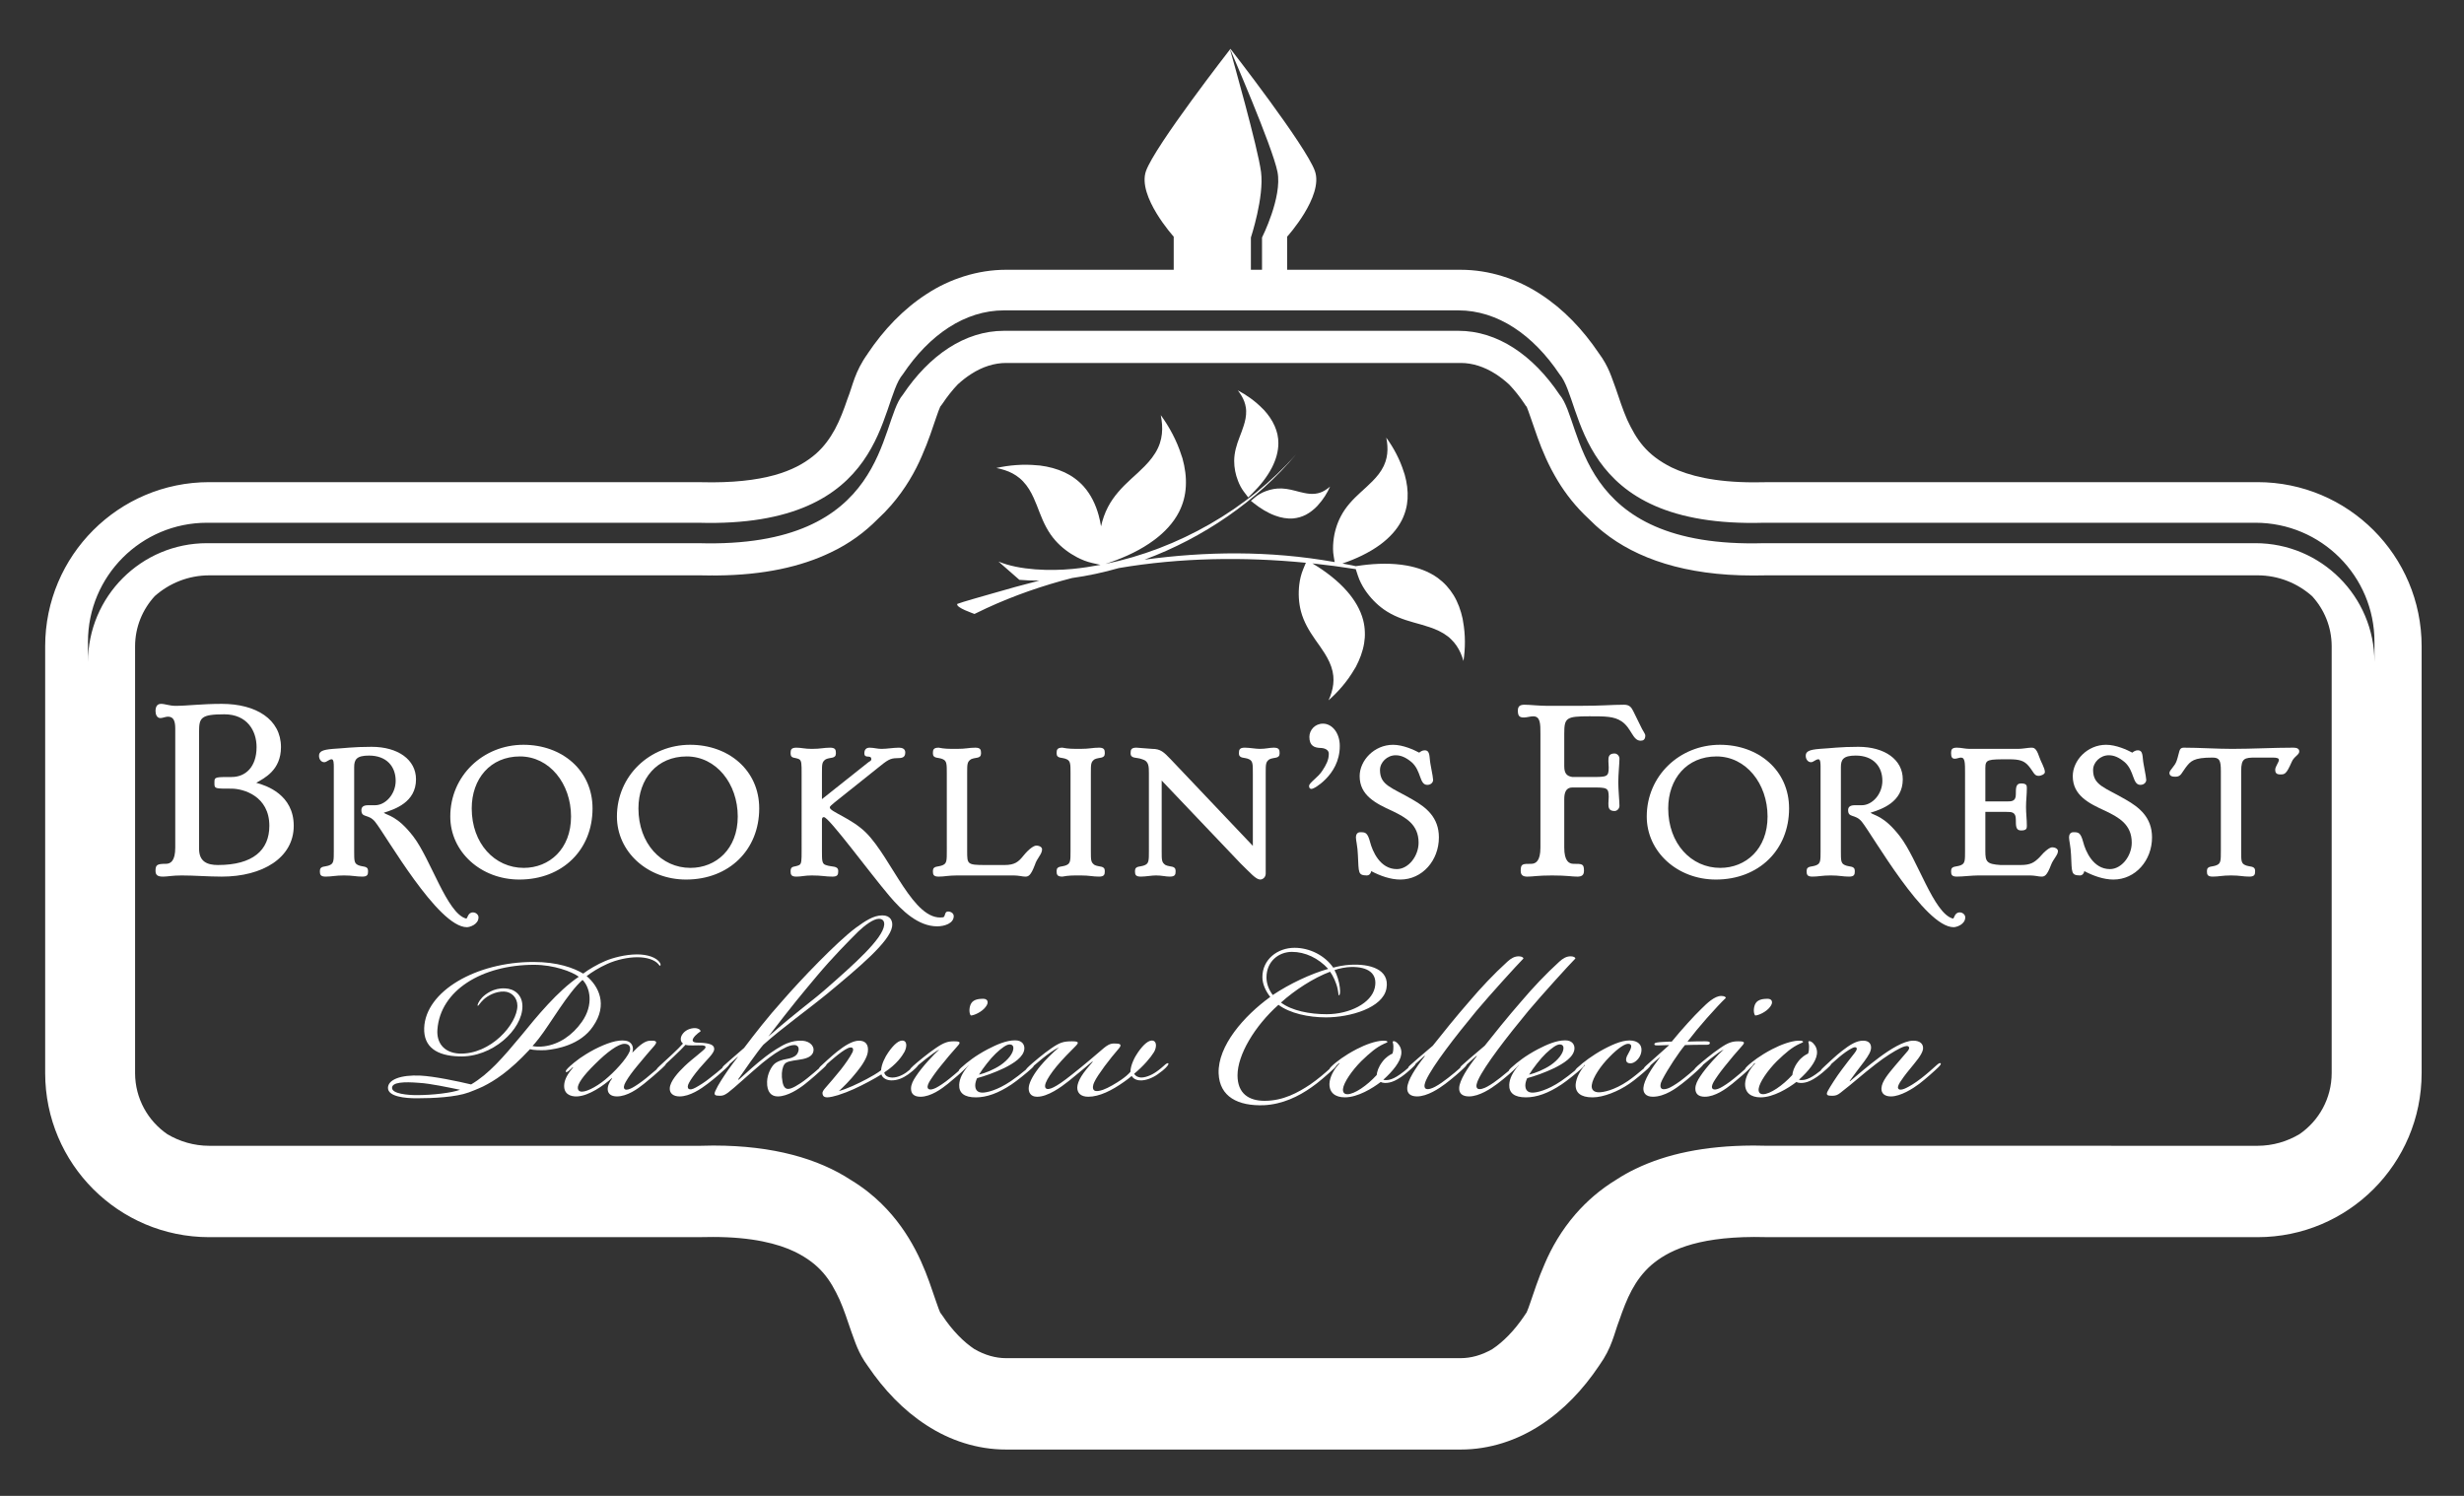 <?xml version="1.0" encoding="utf-8"?>
<!-- Generator: Adobe Illustrator 16.0.0, SVG Export Plug-In . SVG Version: 6.00 Build 0)  -->
<!DOCTYPE svg PUBLIC "-//W3C//DTD SVG 1.1//EN" "http://www.w3.org/Graphics/SVG/1.1/DTD/svg11.dtd">
<svg version="1.1" id="Layer_1" xmlns="http://www.w3.org/2000/svg" xmlns:xlink="http://www.w3.org/1999/xlink" x="0px" y="0px"
	 width="350px" height="212.5px" viewBox="0 0 350 212.5" enable-background="new 0 0 350 212.5" xml:space="preserve">
<rect x="0" y="0" width="350" height="212.5" fill="#333333" stroke="none"/>
<g>
	<path fill="#FFFFFF" d="M320.68,68.493h-69.888l-0.1,0.009c-0.521,0.009-1.042,0.018-1.543,0.018c-2.803,0-5.122-0.237-7.047-0.62
		c-1.918-0.384-3.442-0.913-4.656-1.497c-1.789-0.895-3.04-1.881-4.007-3.003c-0.968-1.123-1.652-2.374-2.311-3.788
		c-0.611-1.397-1.104-2.912-1.643-4.5c-0.282-0.721-0.511-1.47-0.857-2.282c-0.348-0.812-0.804-1.689-1.525-2.657
		c-2.272-3.368-5.021-6.271-8.315-8.397c-3.296-2.146-7.203-3.451-11.319-3.451h-24.638v-4.701c0,0,5.194-5.732,3.952-9.311
		C185.524,20.732,174.78,6.94,174.78,6.94s-10.744,13.792-12.004,17.371c-1.241,3.579,3.944,9.311,3.944,9.311v4.701h-23.798
		c-2.054,0-4.062,0.329-5.96,0.922c-1.908,0.593-3.707,1.451-5.349,2.529c-3.314,2.145-6.089,5.066-8.371,8.471h0.009
		c-0.94,1.306-1.461,2.438-1.854,3.478c-0.383,1.041-0.639,1.999-1.022,2.958c-0.521,1.542-1.068,2.976-1.771,4.29
		c-0.712,1.305-1.57,2.492-2.72,3.505c-1.15,0.995-2.693,1.999-5.002,2.757c-2.319,0.757-5.405,1.269-9.631,1.287
		c-0.493,0-1.013-0.009-1.57-0.018l-0.091-0.009H29.711C16.841,68.501,6.425,78.926,6.416,91.797v60.649
		c0.009,12.871,10.425,23.296,23.295,23.305h69.887l0.109-0.009c0.53-0.01,1.05-0.019,1.543-0.019c2.802,0,5.121,0.237,7.038,0.62
		c1.926,0.385,3.451,0.913,4.655,1.498c1.789,0.885,3.04,1.88,4.007,2.994c0.977,1.131,1.652,2.382,2.31,3.797
		c0.621,1.405,1.104,2.903,1.652,4.501c0.283,0.729,0.511,1.479,0.858,2.291c0.347,0.803,0.794,1.679,1.516,2.656
		c2.282,3.358,5.029,6.262,8.325,8.389c3.286,2.146,7.202,3.459,11.31,3.45h64.583c2.054,0,4.044-0.329,5.942-0.922
		c1.899-0.594,3.698-1.461,5.341-2.528c3.313-2.146,6.08-5.066,8.362-8.471c0.931-1.306,1.46-2.429,1.843-3.47
		c0.393-1.04,0.64-1.998,1.014-2.957c0.529-1.534,1.077-2.985,1.78-4.299c0.712-1.315,1.579-2.493,2.729-3.516
		c1.151-0.994,2.685-1.989,5.003-2.747c2.31-0.758,5.396-1.269,9.631-1.287c0.492,0,1.013,0.009,1.523,0.019l0.11,0.009h69.896
		c12.87-0.009,23.295-10.434,23.304-23.296V91.797C343.975,78.926,333.55,68.501,320.68,68.493z M179.125,24.43
		c-0.447-3.469-4.144-16.486-4.381-17.326c0.019-0.036,0.019-0.046,0.019-0.046s5.997,13.784,6.7,17.372
		c0.694,3.579-2.199,9.311-2.199,9.311v4.582h-1.58v-4.582C177.683,33.741,179.582,28.008,179.125,24.43z M320.68,162.771
		l-69.813-0.007c-0.582-0.019-1.163-0.028-1.719-0.028h-0.14h-0.007h-0.061c-6.814,0.028-12.224,1.203-16.544,3.276
		c-0.988,0.466-1.902,0.986-2.76,1.543c-2.361,1.429-4.283,3.135-5.837,4.919c-2.027,2.337-3.423,4.819-4.354,7.002
		c-0.968,2.182-1.57,4.145-2.045,5.495c-0.219,0.666-0.42,1.177-0.539,1.442c-0.009,0.027-0.018,0.045-0.027,0.063l-0.082,0.101
		l-0.209,0.319c-1.457,2.166-3.05,3.749-4.555,4.75c-1.512,0.874-3.041,1.293-4.516,1.293h-26.276h-12.001H142.91
		c-1.468,0-2.996-0.419-4.51-1.295c-1.504-1.001-3.096-2.583-4.533-4.748l-0.229-0.319l-0.091-0.119
		c-0.109-0.229-0.31-0.784-0.575-1.551c-0.274-0.776-0.603-1.753-0.977-2.821c-0.648-1.799-1.543-3.971-2.903-6.188
		c-1.36-2.219-3.176-4.491-5.677-6.491c-0.792-0.635-1.646-1.227-2.552-1.78c-4.626-3.027-11.019-4.882-19.446-4.891
		c-0.037,0-0.098,0-0.185,0c-0.551,0-1.12,0.014-1.769,0.035h-69.75c-2.173-0.005-4.199-0.612-5.94-1.646
		c-2.76-1.895-4.575-5.068-4.585-8.669V91.797c0.008-2.75,1.073-5.242,2.798-7.117c2.061-1.824,4.762-2.942,7.732-2.947H99.49
		c0.542,0.016,1.093,0.022,1.658,0.022l0.038-0.087v0.087c0,0,0.012,0,0.064,0h0.013h0.588v-0.006
		c6.622-0.06,11.904-1.227,16.14-3.266c2.697-1.27,4.883-2.92,6.655-4.713c0.703-0.648,1.355-1.316,1.945-2
		c2.026-2.337,3.423-4.811,4.354-6.993c0.967-2.19,1.579-4.153,2.044-5.495c0.229-0.675,0.42-1.187,0.539-1.442
		c0.018-0.037,0.027-0.064,0.037-0.083l0.073-0.091l0.229-0.31c0.7-1.055,1.438-1.972,2.184-2.755
		c0.616-0.562,1.239-1.045,1.863-1.447c1.663-1.082,3.366-1.592,4.999-1.592h26.283h12.01h26.283c0,0,0.015,0,0.026,0
		c1.612,0.003,3.306,0.52,4.971,1.592c0.627,0.406,1.256,0.895,1.878,1.464c0.743,0.779,1.479,1.69,2.18,2.737l0.2,0.31l0.109,0.109
		c0.11,0.247,0.311,0.803,0.575,1.57c0.273,0.767,0.603,1.743,0.978,2.812c0.647,1.798,1.542,3.97,2.894,6.188
		c1.101,1.808,2.523,3.649,4.364,5.352c0.629,0.641,1.31,1.267,2.061,1.865c4.716,3.789,11.655,6.192,21.232,6.192
		c0.061,0,0.131,0,0.191,0c0.583,0,1.186-0.006,1.857-0.022h69.679c2.975,0.005,5.68,1.127,7.74,2.959
		c1.718,1.873,2.775,4.36,2.78,7.104v60.658c-0.006,3.591-1.81,6.756-4.558,8.653C324.899,162.152,322.864,162.766,320.68,162.771z
		 M337.283,94.079c0-9.338-7.567-16.915-16.914-16.915h-69.797c-27.102,0.794-25.595-17.088-29.037-21.087
		c-3.77-5.623-8.826-9.083-14.377-9.083h-64.546c-5.55,0-10.598,3.459-14.369,9.083c-3.441,3.999-1.935,21.881-29.037,21.087H29.401
		c-9.338,0-16.906,7.576-16.906,16.915c0-1.844,0-2.902,0-2.902c0-9.348,7.567-16.915,16.906-16.915h69.805
		c27.102,0.794,25.596-17.088,29.037-21.087c3.771-5.632,8.818-9.083,14.369-9.083h64.546c5.551,0,10.607,3.451,14.377,9.083
		c3.442,3.999,1.936,21.881,29.037,21.087h69.797c9.347,0,16.914,7.567,16.914,16.915V94.079z"/>
	<path fill="#FFFFFF" d="M138.419,87.219c0.56-0.279,1.124-0.542,1.692-0.812c3.915-1.808,7.995-3.22,12.175-4.295
		c2.226-0.307,4.445-0.784,6.637-1.413c8.737-1.484,17.764-1.615,26.567-0.753c-0.155,0.354-0.358,0.869-0.383,0.927
		c-0.287,0.698-0.46,1.423-0.551,2.168c-0.151,1.263-0.084,2.579,0.239,3.81c0.394,1.494,1.169,2.792,2.059,4.055
		c0.444,0.629,0.904,1.256,1.308,1.907c0.502,0.805,0.918,1.642,1.123,2.554c0.048,0.214,0.082,0.435,0.106,0.652
		c0.08,0.809-0.024,1.588-0.249,2.337c-0.105,0.382-0.257,0.762-0.43,1.127c1.369-1.194,2.682-2.708,3.658-4.386
		c0.009,0.003,0.015,0.01,0.023,0.013c-0.008-0.003-0.016-0.009-0.023-0.013c0.066-0.113,0.145-0.22,0.207-0.335
		c0.566-1.069,0.996-2.203,1.188-3.362c0.091-0.54,0.13-1.077,0.104-1.626c-0.014-0.573-0.1-1.127-0.235-1.67
		c-0.389-1.499-1.212-2.868-2.268-4.083c-1.332-1.532-3.045-2.83-4.768-3.878c-0.057-0.033-0.125-0.073-0.185-0.107
		c2.071,0.219,4.129,0.493,6.166,0.816c0.114,0.367,0.281,0.859,0.3,0.918c0.233,0.714,0.581,1.388,0.997,2.019
		c0.711,1.063,1.631,2.036,2.688,2.786c1.283,0.906,2.733,1.434,4.248,1.854c0.755,0.211,1.523,0.417,2.254,0.668
		c0.922,0.31,1.794,0.702,2.548,1.279c0.182,0.136,0.352,0.28,0.508,0.44c0.598,0.571,1.027,1.236,1.349,1.952
		c0.165,0.368,0.294,0.744,0.406,1.133c0.273-1.764,0.294-3.745-0.059-5.633c0.009-0.002,0.017-0.003,0.024-0.006
		c-0.008,0.002-0.016,0.002-0.024,0.004c-0.023-0.127-0.033-0.258-0.062-0.384c-0.26-1.192-0.668-2.324-1.283-3.336
		c-0.287-0.46-0.617-0.908-0.986-1.312c-0.39-0.434-0.829-0.812-1.278-1.146c-1.287-0.922-2.818-1.468-4.434-1.753
		c-2.034-0.36-4.217-0.297-6.221-0.042c-0.303,0.038-0.636,0.084-0.969,0.137c-0.185-0.04-0.367-0.081-0.552-0.12
		c-0.453-0.097-0.902-0.168-1.354-0.256c0.009-0.003,0.02-0.006,0.028-0.009c1.848-0.627,3.757-1.509,5.354-2.681
		c1.266-0.94,2.341-2.071,3.034-3.415c0.248-0.482,0.444-0.992,0.59-1.528c0.14-0.515,0.224-1.039,0.254-1.558
		c0.067-1.141-0.088-2.294-0.405-3.428c-0.033-0.123-0.084-0.241-0.122-0.363c0.011-0.002,0.021-0.008,0.033-0.011
		c-0.013,0.002-0.021,0.008-0.033,0.01c-0.552-1.784-1.463-3.481-2.5-4.899c0.084,0.384,0.137,0.774,0.158,1.155
		c0.048,0.76-0.021,1.511-0.272,2.26c-0.069,0.208-0.155,0.405-0.242,0.603c-0.391,0.822-0.965,1.528-1.619,2.184
		c-0.526,0.538-1.088,1.034-1.647,1.544c-1.114,1.015-2.134,2.08-2.828,3.417c-0.581,1.1-0.938,2.331-1.059,3.557
		c-0.073,0.721-0.082,1.448,0.048,2.169c0.011,0.049,0.072,0.44,0.132,0.785c-9.349-1.67-18.417-1.502-27.006-0.341
		c8.319-3.082,15.985-8.339,21.534-14.972C177.25,72.323,167.343,78,157.011,80.113c0.236-0.077,0.466-0.154,0.68-0.229
		c2.165-0.743,4.388-1.778,6.246-3.164c1.483-1.102,2.726-2.414,3.537-3.99c0.285-0.564,0.517-1.162,0.683-1.789
		c0.159-0.605,0.251-1.218,0.284-1.828c0.077-1.333-0.11-2.677-0.476-3.999c-0.041-0.143-0.1-0.281-0.146-0.423
		c0.01-0.002,0.02-0.007,0.03-0.009c-0.011,0.002-0.02,0.005-0.03,0.007c-0.655-2.082-1.732-4.072-2.938-5.716
		c0.085,0.456,0.155,0.904,0.184,1.347c0.059,0.891-0.023,1.773-0.312,2.648c-0.075,0.234-0.174,0.476-0.28,0.695
		c-0.453,0.964-1.127,1.795-1.883,2.567c-0.608,0.626-1.27,1.216-1.92,1.807c-1.298,1.189-2.487,2.441-3.292,3.996
		c-0.449,0.861-0.769,1.791-0.981,2.738c-0.084-0.523-0.191-1.041-0.331-1.547c-0.416-1.53-1.1-2.959-2.145-4.132
		c-0.374-0.414-0.797-0.798-1.266-1.141c-0.449-0.332-0.931-0.61-1.43-0.846c-1.089-0.508-2.282-0.819-3.507-0.975
		c-0.134-0.017-0.269-0.016-0.404-0.03c0.002-0.01,0.001-0.021,0.003-0.031c-0.003,0.01-0.003,0.021-0.005,0.031
		c-1.967-0.193-3.992-0.019-5.78,0.381c0.412,0.077,0.804,0.18,1.193,0.308c0.761,0.244,1.473,0.612,2.107,1.138
		c0.175,0.147,0.338,0.297,0.487,0.457c0.65,0.68,1.123,1.491,1.512,2.353c0.317,0.688,0.585,1.41,0.861,2.123
		c0.549,1.417,1.198,2.78,2.234,3.941c0.855,0.962,1.918,1.766,3.07,2.368c0.679,0.351,1.387,0.638,2.145,0.807
		c0.073,0.017,0.813,0.194,1.18,0.266c-1.313,0.248-2.631,0.448-3.951,0.577c-3.167,0.308-7.556,0.203-10.539-1.046l2.968,2.597
		c0.949,0.084,1.909,0.115,2.836,0.109c-2.285,0.583-4.527,1.2-6.709,1.839c-0.492,0.142-4.482,1.264-4.947,1.471
		C135.711,86.316,138.38,87.183,138.419,87.219z"/>
	<path fill="#FFFFFF" d="M181.428,69.405c-0.719,0.055-1.43,0.257-2.09,0.563c-0.38,0.182-0.736,0.401-1.057,0.675
		c-0.043,0.027-0.46,0.372-0.562,0.47c-0.001,0-0.002-0.001-0.003-0.001c-0.007,0.006-0.013,0.011-0.016,0.019
		c-0.011,0.011-0.011,0.017-0.011,0.022c0.162,0.13,0.322,0.258,0.46,0.37c0.873,0.684,1.883,1.317,2.946,1.712
		c0.846,0.315,1.727,0.482,2.598,0.414c0.321-0.034,0.634-0.09,0.949-0.182c0.301-0.088,0.583-0.208,0.855-0.343
		c0.587-0.313,1.118-0.729,1.587-1.211c0.051-0.053,0.096-0.112,0.146-0.167c0.002,0.003,0.007,0.005,0.01,0.008
		c-0.003-0.003-0.007-0.005-0.01-0.008c0.728-0.794,1.312-1.729,1.703-2.634c-0.164,0.15-0.346,0.293-0.538,0.419
		c-0.355,0.253-0.754,0.437-1.198,0.542c-0.134,0.025-0.255,0.05-0.376,0.064c-0.533,0.062-1.054,0-1.574-0.11
		c-0.427-0.08-0.842-0.201-1.268-0.31C183.142,69.499,182.305,69.334,181.428,69.405z"/>
	<path fill="#FFFFFF" d="M176.072,62.107c-0.421,1.085-0.754,2.184-0.762,3.352c-0.003,0.965,0.184,1.95,0.544,2.853
		c0.207,0.536,0.462,1.039,0.808,1.505c0.04,0.052,0.474,0.641,0.608,0.8v0c0.011,0.011,0.016,0.015,0.022,0.027
		c0.011,0.009,0.017,0.017,0.017,0.017c0.005-0.008,0.014-0.017,0.021-0.017c0.001-0.003,0.003-0.006,0.005-0.01
		c0.2-0.192,0.388-0.376,0.563-0.555c1.075-1.065,2.099-2.325,2.792-3.689c0.548-1.085,0.894-2.238,0.898-3.417
		c0-0.42-0.039-0.847-0.134-1.275c-0.091-0.405-0.227-0.798-0.391-1.176c-0.356-0.821-0.886-1.583-1.506-2.266
		c-0.068-0.074-0.146-0.139-0.217-0.211c0.004-0.004,0.009-0.009,0.014-0.013c-0.006,0.004-0.009,0.009-0.014,0.013
		c-1.036-1.065-2.293-1.95-3.517-2.591c0.188,0.241,0.367,0.492,0.524,0.761c0.305,0.506,0.531,1.07,0.62,1.676
		c0.024,0.169,0.043,0.333,0.043,0.498c0.021,0.71-0.125,1.405-0.347,2.083C176.494,61.024,176.278,61.562,176.072,62.107z"/>
	<path fill="#FFFFFF" d="M185.949,111.661c0,0.23,0.091,0.412,0.324,0.412c0.274,0,1.099-0.46,2.017-1.375
		c1.009-1.011,2.021-2.57,2.021-4.726c0-1.878-1.107-3.171-2.388-3.171c-1.15,0-1.931,0.921-1.931,1.886
		c0,1.285,0.738,1.515,1.471,1.56c0.639,0,1.289,0.229,1.289,0.827c0,0.875-0.371,1.56-0.877,2.345
		C187.236,110.473,185.949,111.158,185.949,111.661z"/>
	<path fill="#FFFFFF" d="M36.4,111.206c1.12-0.656,3.511-1.773,3.511-5.069c0-3.958-3.548-6.148-8.414-6.148
		c-2.929,0-4.869,0.282-6.564,0.282c-0.865,0-1.481-0.282-2.058-0.282c-0.619,0-0.783,0.498-0.783,1.033
		c0,0.407,0.164,0.987,0.699,0.987c0.285,0,0.74-0.2,1.069-0.2c0.788,0,1.034,0.61,1.034,1.681v16.918
		c0,1.901-0.658,2.304-1.321,2.304c-1.237,0-1.482,0.131-1.482,0.994c0,0.625,0.328,0.825,1.066,0.825
		c0.661,0,1.284-0.167,2.646-0.167c1.897,0,3.75,0.167,5.693,0.167c5.814,0,10.229-2.682,10.229-7.218
		C41.726,112.898,37.85,111.582,36.4,111.206z M30.959,122.882c-1.489,0-2.682-0.451-2.682-2.306v-16.63
		c0-1.976,0.248-2.473,3.591-2.473c3.212,0,4.577,2.31,4.577,4.664c0,2.765-1.526,4.244-3.548,4.244c-2.227,0-2.436,0-2.436,0.659
		v0.418c0.042,0.577,0.208,0.577,2.436,0.577c1.647,0,5.364,1.035,5.364,5.279C38.262,120.784,35.907,122.882,30.959,122.882z"/>
	<path fill="#FFFFFF" d="M66.323,131.717c0.373,0,1.647-0.367,1.647-1.408c0-0.363-0.367-0.695-0.785-0.695
		c-0.781,0-0.749,0.934-0.987,0.873c-2.721-0.742-5-8.433-7.512-11.688c-2.273-2.938-3.637-2.926-4.175-3.342
		c1.571-0.494,4.58-1.483,4.58-4.744c0-2.802-2.562-4.62-6.313-4.62c-2.644,0-3.917,0.209-5.484,0.292
		c-1.524,0.123-1.979,0.372-1.979,0.989c0,0.457,0.287,0.904,0.74,0.904c0.369,0,0.658-0.415,1.073-0.415
		c0.287,0,0.287,0.706,0.287,1.078v11.96c0,1.279,0,1.735-0.537,1.981c-0.656,0.33-1.442,0.04-1.442,0.868
		c0,0.494,0.08,0.782,0.825,0.782c0.867,0,1.362-0.167,2.6-0.167c1.273,0,1.692,0.167,2.598,0.167c0.74,0,0.824-0.288,0.824-0.782
		c0-0.828-0.787-0.538-1.444-0.868c-0.531-0.246-0.531-0.658-0.531-1.981v-11.916c0-1.074,0.326-1.649,2.1-1.649
		c2.52,0,3.796,1.567,3.796,3.584c0,1.896-1.446,3.47-2.933,3.47h-0.988c-0.656,0-0.949,0.244-0.949,0.695
		c0,1.158,0.995,0.494,1.937,1.647C54.843,118.677,62.195,131.717,66.323,131.717z"/>
	<path fill="#FFFFFF" d="M278.376,129.613c-0.79,0-0.756,0.934-0.991,0.873c-2.729-0.742-4.996-8.433-7.517-11.688
		c-2.269-2.938-3.64-2.926-4.176-3.342c1.569-0.494,4.589-1.483,4.589-4.744c0-2.802-2.563-4.62-6.316-4.62
		c-2.643,0-3.917,0.209-5.486,0.292c-1.531,0.123-1.982,0.372-1.982,0.989c0,0.457,0.289,0.904,0.745,0.904
		c0.366,0,0.656-0.415,1.071-0.415c0.291,0,0.291,0.706,0.291,1.078v11.96c0,1.279,0,1.735-0.538,1.981
		c-0.66,0.33-1.444,0.04-1.444,0.868c0,0.494,0.082,0.782,0.829,0.782c0.862,0,1.35-0.167,2.598-0.167
		c1.274,0,1.688,0.167,2.598,0.167c0.738,0,0.822-0.288,0.822-0.782c0-0.828-0.787-0.538-1.441-0.868
		c-0.538-0.246-0.538-0.658-0.538-1.981v-11.916c0-1.074,0.324-1.649,2.109-1.649c2.509,0,3.785,1.567,3.785,3.584
		c0,1.896-1.439,3.47-2.923,3.47h-0.992c-0.662,0-0.952,0.244-0.952,0.695c0,1.158,0.998,0.494,1.944,1.647
		c1.564,1.945,8.917,14.985,13.046,14.985c0.374,0,1.649-0.367,1.649-1.408C279.155,129.945,278.786,129.613,278.376,129.613z"/>
	<path fill="#FFFFFF" d="M73.771,124.947c6.11,0,10.396-4.212,10.396-10.106c0-5.408-4.331-9.037-9.814-9.037
		c-5.739,0-10.393,4.412-10.393,10.19C63.96,120.99,68.288,124.947,73.771,124.947z M73.854,107.458c4.209,0,7.26,3.875,7.26,8.536
		c0,4.625-3.088,7.296-6.72,7.296c-4.125,0-7.388-3.462-7.388-8.449C67.006,110.635,69.65,107.458,73.854,107.458z"/>
	<path fill="#FFFFFF" d="M97.45,124.947c6.106,0,10.394-4.212,10.394-10.106c0-5.408-4.331-9.037-9.814-9.037
		c-5.734,0-10.398,4.412-10.398,10.19C87.632,120.99,91.962,124.947,97.45,124.947z M97.536,107.458
		c4.203,0,7.258,3.875,7.258,8.536c0,4.625-3.093,7.296-6.722,7.296c-4.129,0-7.385-3.462-7.385-8.449
		C90.688,110.635,93.326,107.458,97.536,107.458z"/>
	<path fill="#FFFFFF" d="M113.534,122.882c-0.617,0.33-1.235,0.04-1.235,0.868c0,0.494,0.082,0.782,0.827,0.782
		c0.74,0,1.155-0.167,2.184-0.167c1.49,0,1.9,0.167,2.935,0.167c0.738,0,0.822-0.288,0.822-0.782c0-0.828-0.907-0.538-1.774-0.868
		c-0.539-0.169-0.539-0.658-0.539-1.981v-4.328c0-0.248,0-0.491,0.285-0.491c0.708,0,6.476,7.873,9.284,11.179
		c1.813,2.143,4.122,4.333,6.805,4.333c1.029,0,2.346-0.417,2.346-1.449c0-0.409-0.408-0.658-0.818-0.658
		c-0.538,0-0.333,0.775-0.7,0.823c-4.188,0.606-7.239-8.284-10.913-11.993c-2.058-2.061-5.172-3.023-5.172-3.601
		c0-0.208,0.289-0.373,0.699-0.742l6.146-4.907c1.321-1.074,1.734-1.362,2.681-1.362c0.747,0,1.193-0.082,1.193-0.821
		c0-0.543-0.492-0.669-0.9-0.669c-0.785,0-1.694,0.171-2.48,0.171c-0.57,0-1.112-0.171-1.687-0.171c-0.498,0-0.744,0.294-0.744,0.79
		c0,0.859,0.99,0.121,0.99,0.859c0,0.211-0.292,0.332-0.412,0.415l-6.602,5.245v-3.675c0-1.325,0-1.613,0.539-1.985
		c0.656-0.324,1.444-0.032,1.444-0.859c0-0.496-0.082-0.79-0.828-0.79c-0.907,0-1.317,0.171-2.599,0.171
		c-1.029,0-1.444-0.171-2.184-0.171c-0.746,0-0.827,0.294-0.827,0.79c0,0.827,0.619,0.535,1.235,0.859
		c0.332,0.211,0.332,0.706,0.332,1.985V120.9C113.865,122.18,113.865,122.713,113.534,122.882z"/>
	<path fill="#FFFFFF" d="M133.955,122.882c-0.658,0.33-1.441,0.04-1.441,0.868c0,0.494,0.082,0.782,0.822,0.782
		c0.457,0,0.781-0.044,1.154-0.087c0.417-0.036,0.827-0.08,1.446-0.08h8.083c0.33,0,0.619,0.044,0.911,0.08
		c0.246,0.043,0.492,0.087,0.699,0.087c0.449,0,0.781-0.123,1.364-1.65c0.332-1.031,1.03-1.525,1.03-2.229
		c0-0.283-0.333-0.528-0.827-0.528c-0.33,0-1.03,0.451-1.82,1.43c-0.699,0.876-1.23,1.327-2.674,1.327h-2.765
		c-2.555,0-2.555-0.125-2.555-1.981v-11.053c0-1.325,0-1.613,0.535-1.985c0.656-0.324,1.438-0.032,1.438-0.859
		c0-0.496-0.08-0.79-0.827-0.79c-0.898,0-1.31,0.171-2.592,0.171c-1.237,0-1.729,0-2.6-0.171c-0.74,0-0.822,0.294-0.822,0.79
		c0,0.827,0.783,0.535,1.441,0.859c0.535,0.25,0.535,0.706,0.535,1.985V120.9C134.49,122.18,134.49,122.636,133.955,122.882z"/>
	<path fill="#FFFFFF" d="M155.487,107.862c0.658-0.324,1.446-0.032,1.446-0.859c0-0.496-0.085-0.79-0.827-0.79
		c-0.911,0-1.317,0.171-2.6,0.171c-1.235,0-1.729,0-2.599-0.171c-0.738,0-0.822,0.294-0.822,0.79c0,0.827,0.785,0.535,1.441,0.859
		c0.537,0.25,0.537,0.706,0.537,1.985V120.9c0,1.279,0,1.735-0.537,1.981c-0.656,0.33-1.441,0.04-1.441,0.868
		c0,0.494,0.084,0.782,0.822,0.782c0.87-0.167,1.364-0.167,2.599-0.167c1.282,0,1.688,0.167,2.6,0.167
		c0.742,0,0.827-0.288,0.827-0.782c0-0.828-0.788-0.538-1.446-0.868c-0.535-0.372-0.535-0.658-0.535-1.981v-11.053
		C154.952,108.522,154.952,108.234,155.487,107.862z"/>
	<path fill="#FFFFFF" d="M176.197,122.636c1.484,1.439,2.188,2.312,2.847,2.312c0.406-0.043,0.745-0.373,0.745-0.872v-14.228
		c0-1.325,0-1.613,0.531-1.985c0.663-0.324,1.444-0.032,1.444-0.859c0-0.496-0.084-0.79-0.829-0.79
		c-0.615,0-1.112,0.171-1.978,0.171c-0.616,0-1.445-0.171-2.141-0.171c-0.745,0-0.833,0.294-0.833,0.79
		c0,0.827,0.833,0.535,1.45,0.859c0.529,0.25,0.529,0.706,0.529,1.985v10.314l-11.669-12.3c-0.989-1.032-1.446-1.478-2.639-1.478
		l-2.234-0.171c-0.74,0-0.822,0.294-0.822,0.79c0,0.827,0.872,0.535,1.654,0.859c0.945,0.25,0.945,1.04,0.945,1.985V120.9
		c0,1.279,0,1.735-0.535,1.981c-0.661,0.33-1.444,0.04-1.444,0.868c0,0.494,0.08,0.782,0.825,0.782c0.697,0,1.53-0.167,2.148-0.167
		c0.863,0,1.357,0.167,1.974,0.167c0.747,0,0.827-0.288,0.827-0.782c0-0.828-0.783-0.538-1.444-0.868
		c-0.537-0.372-0.537-0.658-0.537-1.981v-10.017L176.197,122.636z"/>
	<path fill="#FFFFFF" d="M198.41,123.464c-2.39,0-3.465-2.563-3.794-3.84c-0.373-1.4-0.699-1.4-1.398-1.4
		c-0.458,0-0.618,0.373-0.618,0.737c0,0.413,0.248,1.327,0.281,2.473c0.13,2.603,0,2.898,1.284,2.932
		c0.285,0,0.538-0.208,0.615-0.615c1.24,0.659,2.724,1.197,4.129,1.197c3.132,0,5.479-2.724,5.479-5.986
		c0-2.88-1.853-4.29-3.708-5.356c-2.967-1.738-4.659-2.022-4.659-4.211c0-1.116,1.032-2.103,2.22-2.103
		c0.79,0,1.492,0.33,2.278,0.986c1.401,1.246,1.072,3.22,2.222,3.22c0.537,0,0.827-0.375,0.827-0.703
		c0-0.203-0.082-0.699-0.372-2.226c-0.198-0.993,0-1.981-0.824-1.981c-0.33,0-0.579,0.169-0.78,0.333
		c-0.703-0.374-2.271-1.116-3.714-1.116c-2.682,0-4.746,2.227-4.746,4.456c0,2.724,2.27,3.874,4.658,4.952
		c1.856,0.903,3.714,1.893,3.714,4.495C201.503,121.608,200.064,123.464,198.41,123.464z"/>
	<path fill="#FFFFFF" d="M216.46,101.927c0.417,0,0.914-0.169,1.328-0.169c1.023,0,1.023,1.079,1.023,2.48v16.171
		c0,1.901-0.654,2.304-1.319,2.304c-1.235,0-1.483,0-1.483,0.994c0,0.625,0.33,0.825,0.95,0.825c0.829,0,1.405-0.167,3.509-0.167
		c2.181,0,2.758,0.167,3.583,0.167c0.615,0,0.945-0.2,0.945-0.825c0-0.994-0.239-0.994-1.483-0.994
		c-0.654,0-1.317-0.402-1.317-2.304v-6.887c0-0.867,0.207-1.656,1.151-1.656h2.688c2.222,0,2.475,0,2.475,1.364
		c0,0.292-0.044,0.577-0.044,0.903c0,0.499,0,1.078,0.868,1.078c0.363,0,0.702-0.332,0.702-0.746c0-0.615-0.166-2.313-0.166-3.344
		c0-1.107,0.166-2.719,0.166-3.339c0-0.41-0.339-0.743-0.702-0.743c-0.868,0-0.868,0.581-0.868,1.072
		c0,0.335,0.044,0.617,0.044,0.914c0,1.354-0.253,1.354-2.475,1.354h-2.688c-0.78-0.121-1.151-0.494-1.151-1.524v-4.619
		c0-2.267,0.25-2.48,3.591-2.48c2.229,0,3.47,0,4.535,0.706c1.441,0.951,1.565,2.763,2.727,2.763c0.372,0,0.659-0.164,0.659-0.743
		c0-0.247-0.452-0.827-0.618-1.239l-1.075-2.184c-0.251-0.496-0.492-0.945-1.317-0.945c-0.863,0-1.684,0.038-2.646,0.08
		c-0.946,0.039-2.062,0.075-3.544,0.075h-4.828c-0.451,0-1.075-0.036-1.649-0.075c-0.579-0.042-1.108-0.08-1.483-0.08
		c-0.62,0-0.942,0.201-0.942,0.819C215.603,101.68,215.8,101.927,216.46,101.927z"/>
	<path fill="#FFFFFF" d="M243.734,124.947c6.098,0,10.397-4.212,10.397-10.106c0-5.408-4.339-9.037-9.82-9.037
		c-5.729,0-10.397,4.412-10.397,10.19C233.914,120.99,238.243,124.947,243.734,124.947z M243.82,107.458
		c4.2,0,7.254,3.875,7.254,8.536c0,4.625-3.09,7.296-6.723,7.296c-4.13,0-7.389-3.462-7.389-8.449
		C236.963,110.635,239.605,107.458,243.82,107.458z"/>
	<path fill="#FFFFFF" d="M291.496,120.37c-0.324,0-0.984,0.457-1.813,1.437c-0.708,0.703-1.24,1.075-2.633,1.075h-2.894
		c-1.974-0.125-2.146-0.493-2.146-1.981v-5.565h3.011c0.702,0,1.319,0,1.319,1.072c0,0.946,0,1.565,0.745,1.565
		c0.781,0,0.82-0.287,0.82-0.658c0-0.947-0.117-1.736-0.117-2.682c0-0.946,0.117-1.734,0.117-2.677c0-0.374-0.039-0.663-0.82-0.663
		c-0.745,0-0.745,0.619-0.745,1.57c0,0.987-0.617,0.987-1.319,0.987h-3.011v-4.746c0-1.242,0.333-1.242,3.378-1.242
		c1.487,0,2.146,0.211,2.772,0.95c0.697,0.826,0.779,1.403,1.396,1.403c0.417,0,0.911-0.25,0.911-0.538
		c0-0.573-0.571-1.443-0.826-2.22c-0.41-1.245-0.784-1.245-1.106-1.245c-0.211,0-0.548,0.046-0.878,0.088
		c-0.326,0.038-0.656,0.083-0.946,0.083h-6.973c-0.289,0-0.572-0.045-0.861-0.083c-0.285-0.042-0.581-0.088-0.911-0.088
		c-0.742,0-0.824,0.294-0.824,0.79c0,0.572,0.166,0.78,0.539,0.78c0.285,0,0.615-0.162,0.864-0.162c0.581,0,0.581,0.744,0.581,2.227
		V120.9c0,1.279,0,1.735-0.534,1.981c-0.669,0.33-1.45,0.04-1.45,0.868c0,0.494,0.082,0.782,0.824,0.782
		c0.453,0,0.995-0.044,1.528-0.087c0.536-0.036,1.071-0.08,1.529-0.08h7.337c0.333,0,0.614,0.044,0.911,0.08
		c0.24,0.043,0.493,0.087,0.702,0.087c0.451,0,0.78-0.123,1.362-1.65c0.324-0.867,0.987-1.4,0.987-1.981
		C292.323,120.619,291.984,120.37,291.496,120.37z"/>
	<path fill="#FFFFFF" d="M301.976,113.604c-2.972-1.738-4.662-2.022-4.662-4.211c0-1.116,1.032-2.103,2.226-2.103
		c0.784,0,1.486,0.33,2.271,0.986c1.4,1.246,1.071,3.22,2.225,3.22c0.538,0,0.829-0.375,0.829-0.703
		c0-0.203-0.088-0.699-0.373-2.226c-0.208-0.993,0-1.981-0.829-1.981c-0.326,0-0.575,0.169-0.78,0.333
		c-0.699-0.374-2.273-1.116-3.718-1.116c-2.676,0-4.738,2.227-4.738,4.456c0,2.724,2.268,3.874,4.665,4.952
		c1.854,0.903,3.712,1.893,3.712,4.495c0,1.901-1.447,3.757-3.1,3.757c-2.39,0-3.467-2.563-3.796-3.84
		c-0.373-1.4-0.703-1.4-1.396-1.4c-0.456,0-0.616,0.373-0.616,0.737c0,0.413,0.242,1.327,0.286,2.473
		c0.123,2.603,0,2.898,1.278,2.932c0.284,0,0.533-0.208,0.612-0.615c1.242,0.659,2.728,1.197,4.131,1.197
		c3.134,0,5.482-2.724,5.482-5.986C305.685,116.081,303.828,114.671,301.976,113.604z"/>
	<path fill="#FFFFFF" d="M325.775,106.213c-2.888,0-5.822,0.171-8.7,0.171c-2.273,0-4.625-0.171-6.896-0.171
		c-0.702,0-0.568,0.617-0.991,1.86c-0.283,0.829-1.03,1.32-1.03,1.73c0,0.499,0.503,0.538,0.866,0.538
		c0.79,0,0.872-0.576,1.449-1.315c0.703-0.914,1.111-1.405,3.791-1.405c0.989,0,1.198,0.37,1.198,1.902V120.9
		c0,1.279,0,1.735-0.539,1.981c-0.659,0.33-1.44,0.04-1.44,0.868c0,0.494,0.079,0.782,0.826,0.782c0.866,0,1.359-0.167,2.601-0.167
		c1.276,0,1.684,0.167,2.595,0.167c0.741,0,0.825-0.288,0.825-0.782c0-0.828-0.79-0.538-1.444-0.868
		c-0.538-0.246-0.538-0.658-0.538-1.981v-11.377c0-1.82,0.499-1.902,2.064-1.902h2.432c0.538,0,0.868,0.082,0.868,0.328
		c0,0.328-0.529,0.953-0.529,1.4c0,0.372,0.121,0.665,0.699,0.665c0.654,0,0.864,0,1.648-1.78c0.323-0.776,1.07-0.992,1.07-1.479
		C326.6,106.339,326.229,106.213,325.775,106.213z"/>
	<path fill="#FFFFFF" d="M84.224,145.822c2.192-3.131,0.761-5.77-0.895-7.156c0.626-0.492,1.744-1.208,2.952-1.744
		c1.297-0.582,2.907-0.939,4.249-0.939c1.342,0,2.416,0.357,2.952,0.939c0.179,0.179,0.179,0.268,0.269,0.268
		c0.134-0.044,0.089-0.223,0-0.402c-0.492-0.805-1.834-1.207-3.265-1.207c-1.655,0-3.489,0.492-4.518,0.939
		c-1.073,0.447-2.37,1.207-3.13,1.788c-1.342-0.804-3.623-1.654-7.066-1.654c-8.141,0-15.341,4.159-15.52,9.393
		c-0.089,2.728,1.834,3.937,4.965,4.025c4.696,0.179,8.99-3.802,8.99-7.112c0-1.654-1.163-2.505-2.46-2.549
		c-1.655-0.09-2.773,0.806-3.265,1.298c-0.537,0.581-0.716,1.117-0.626,1.162c0.134,0.045,0.268-0.358,0.85-0.895
		c0.537-0.492,1.655-1.163,2.907-1.118c1.073,0.044,1.878,0.895,1.878,2.013c0,2.594-3.802,6.978-8.274,6.798
		c-2.236-0.134-3.221-1.609-3.086-3.398c0.402-5.591,6.351-9.213,13.731-9.213c2.817,0,5.412,0.983,6.351,1.698
		c-2.997,2.014-5.993,5.681-8.14,8.319c-2.639,3.176-4.651,5.502-7.156,6.978c-1.878-0.447-5.278-1.163-7.201-1.253
		c-2.818-0.134-4.607,0.581-4.607,1.745c0,1.252,2.46,1.475,4.07,1.475c2.326,0,5.56-0.153,7.392-0.829
		c1.204-0.443,2.06-0.857,2.06-0.857c1.601-0.808,3.653-2.069,6.65-5.289c0.402,0.133,1.476,0.178,2.236,0.133
		C79.036,149.043,82.435,148.461,84.224,145.822z M59.177,155.572c-1.207,0-3.488-0.179-3.488-1.028
		c0-0.806,1.654-0.895,3.846-0.716c1.61,0.089,4.249,0.67,5.814,0.983C64.143,155.26,61.458,155.572,59.177,155.572z M77.292,148.64
		c-0.671,0.089-1.297,0.045-1.655-0.045c0.179-0.178,0.492-0.536,0.939-1.117c1.521-1.924,4.115-6.485,6.172-8.274
		c1.073,1.073,1.61,3.533-0.089,5.948C81.317,147.074,79.394,148.371,77.292,148.64z"/>
	<path fill="#FFFFFF" d="M139.643,141.886c-0.85,0-1.521,0.18-1.789,0.851c-0.224,0.581-0.179,1.252,0.044,1.521
		c0.448,0,1.565-0.491,2.102-1.208c0.537-0.671,0.269-1.163-0.312-1.163H139.643z"/>
	<path fill="#FFFFFF" d="M165.36,151.367c-0.089,0.09-0.715,0.627-1.118,0.896c-0.761,0.536-1.655,0.851-2.236,0.805
		c-0.402-0.045-0.76-0.224-0.895-0.537c1.342-1.117,2.326-2.28,2.817-3.085c0.403-0.717,0.358-1.477-0.134-1.61
		c-0.581-0.135-1.341,0.491-2.146,1.655c-0.448,0.626-1.073,1.833-1.073,2.772c-0.313,0.358-0.716,0.716-1.297,1.117
		c-0.716,0.492-1.834,1.164-2.594,1.432c-0.537,0.179-0.984,0.269-1.252,0.09c-0.313-0.224-0.179-0.806,0-1.163
		c0.268-0.581,0.76-1.297,1.476-2.281c0.85-1.118,1.208-1.565,2.013-2.504c0.537-0.627,0.134-0.717-0.67-0.717
		c-0.626,0-1.029,0.314-1.431,0.627c-1.521,1.297-2.594,2.236-4.518,3.758c-1.342,1.073-2.102,1.565-2.639,1.832
		c-0.448,0.225-0.895,0.358-1.118,0.135c-0.134-0.135-0.134-0.401,0-0.76c0.224-0.582,0.76-1.387,1.521-2.326
		c0.895-1.073,1.878-2.057,2.684-2.862c0.582-0.581,0.447-0.715-0.492-0.715c-1.208,0-1.745,0.178-2.908,0.983
		c-1.073,0.716-2.639,2.057-3.131,2.505c-0.27,0.245-0.437,0.432-0.526,0.569c-0.689,0.576-1.429,1.141-2.068,1.577
		c-1.968,1.342-3.489,1.655-4.07,1.655c-0.671,0-1.029-0.358-1.029-1.028c0-0.27,0.089-0.672,0.268-1.029
		c1.029-0.269,2.55-0.806,3.847-1.432c1.342-0.67,2.773-1.565,2.863-2.728c0.044-0.581-0.313-1.208-1.297-1.208h-0.044
		c-1.208,0-2.55,0.581-3.847,1.253c-0.85,0.447-1.7,0.983-2.191,1.341c-0.671,0.492-1.073,0.806-1.655,1.342
		c-0.141,0.14-0.276,0.28-0.287,0.399c-0.356,0.316-0.723,0.627-1.279,1.077c-0.76,0.626-1.521,1.118-1.968,1.342
		c-0.447,0.224-0.85,0.312-1.073,0.134c-0.179-0.18-0.134-0.491,0.134-0.983c0.268-0.448,0.805-1.253,1.565-2.192
		c0.895-1.118,1.61-1.968,2.415-2.862c0.537-0.581,0.448-0.715-0.491-0.715c-0.85,0-1.432,0.178-2.594,0.983
		c-1.074,0.716-2.684,2.057-3.176,2.505c-0.295,0.269-0.434,0.434-0.487,0.547c-0.15,0.123-0.312,0.253-0.498,0.392
		c-0.76,0.537-1.52,0.762-2.146,0.716c-0.492-0.045-0.895-0.269-0.984-0.716c1.834-1.207,2.549-2.369,2.862-2.906
		c0.358-0.672,0.402-1.477-0.134-1.61c-0.581-0.135-1.341,0.491-2.146,1.655c-0.448,0.626-0.984,1.699-1.029,2.549
		c-0.447,0.357-1.521,0.983-1.968,1.207c-1.342,0.716-2.862,1.432-4.025,1.744c0.492-0.446,1.61-1.52,2.55-2.728
		c0.805-0.984,1.476-2.058,1.565-2.862c0.134-1.074-0.403-1.565-1.252-1.565c-0.939,0-2.057,0.716-3.13,1.565
		c-0.626,0.491-2.102,1.833-2.371,2.102c-0.097,0.098-0.164,0.191-0.194,0.274c-0.445,0.393-0.973,0.84-1.641,1.381
		c-0.716,0.581-1.297,0.938-1.7,1.163c-0.492,0.268-0.85,0.402-1.163,0.357c-0.448-0.09-0.671-0.582-0.761-1.655
		c-0.044-0.805,0.09-1.431,0.358-1.833c0.269-0.403,1.029-0.492,1.923-0.626c1.029-0.135,1.789-0.358,2.103-0.939
		c0.402-0.851-0.268-1.699-1.476-1.789c-0.715-0.045-1.476,0.09-2.236,0.401c-0.85,0.358-2.146,1.209-2.952,1.835
		c-1.52,1.162-2.594,2.191-3.846,3.309l-0.09-0.044c0.582-0.85,2.818-4.07,3.578-4.919c2.639-2.371,6.396-5.055,9.124-7.29
		c4.517-3.758,8.811-7.336,9.168-9.482c0.134-0.806-0.224-1.611-1.386-1.611c-1.297,0-2.505,0.851-3.802,1.79
		c-2.684,2.013-7.782,7.335-10.376,10.332c-2.058,2.28-3.936,4.696-5.457,6.708c-0.984,0.85-2.684,2.326-2.862,2.504
		c-0.109,0.109-0.213,0.22-0.226,0.329c-0.476,0.424-0.981,0.837-1.788,1.461c-0.716,0.581-1.521,1.073-2.013,1.341
		c-0.492,0.27-0.805,0.313-0.984,0.18s-0.179-0.447,0.045-0.85c0.224-0.448,0.76-1.207,1.521-2.103
		c0.984-1.162,2.058-2.102,2.058-2.683v-0.045c0-0.806-1.297-0.851-2.55-0.896c-0.581-0.044-0.715-0.357-0.134-0.983
		c0.268-0.268,0.447-0.402,0.76-0.626c-0.044-0.269-0.447-0.447-0.805-0.447c-0.716,0-1.341,0.313-1.699,0.76
		c-0.448,0.537-0.403,1.163,0,1.431c-0.358,0.403-0.939,0.984-1.565,1.565c-0.805,0.762-1.208,1.119-1.745,1.611
		c-0.26,0.234-0.404,0.401-0.47,0.524c-0.406,0.353-0.883,0.757-1.454,1.22c-0.715,0.581-1.565,1.163-2.012,1.387
		c-0.358,0.179-0.805,0.357-1.029,0.179c-0.179-0.135-0.179-0.492,0.134-1.028c0.402-0.716,0.983-1.477,1.565-2.192
		c0.939-1.163,1.923-2.281,2.504-2.951c0.447-0.537,0.358-0.761-0.582-0.716c-0.716,0-1.476,0.582-2.549,1.699
		c0.268-0.761-0.044-1.565-0.939-1.699c-1.163-0.18-2.729,0.357-4.473,1.252c-0.85,0.447-1.61,0.939-2.057,1.252
		c-0.448,0.313-1.208,0.939-1.342,1.074c-0.492,0.446-0.715,0.716-0.626,0.85c0.089,0.089,0.224,0,0.403-0.134
		c0.268-0.225,0.447-0.403,0.581-0.537l0.044,0.045c-0.805,0.939-1.163,1.654-1.252,2.325c-0.179,1.432,0.85,1.834,1.834,1.79
		c1.699-0.091,3.757-1.565,4.919-2.595l0.045,0.045c-0.403,0.492-0.671,1.118-0.626,1.609c0.045,0.537,0.448,0.94,1.297,0.94
		c1.476,0,2.952-1.074,3.846-1.79c0.85-0.671,1.923-1.61,2.505-2.147c0.373-0.339,0.59-0.549,0.615-0.688
		c0.315-0.29,0.664-0.613,1.085-1.01c0.716-0.671,1.342-1.298,1.7-1.699c0.223,0.089,0.581,0.089,1.028,0.089
		c1.118,0,1.968-0.135,1.789,0.357c-0.134,0.312-1.834,1.521-2.907,2.55c-0.984,0.938-2.102,2.191-2.147,3.175
		c-0.044,0.672,0.448,1.164,1.387,1.164c1.476,0,3.041-1.074,3.98-1.79c1.118-0.849,2.013-1.655,2.549-2.147
		c0.275-0.274,0.519-0.494,0.558-0.644c0.357-0.323,0.736-0.665,1.187-1.055v0.044c-0.448,0.581-0.805,1.029-1.342,1.789
		c-0.76,1.118-1.431,2.103-1.833,2.996c-0.269,0.582-0.089,0.716,0.626,0.716c0.492,0,0.716-0.134,1.163-0.446
		c0.85-0.627,2.997-2.639,4.92-4.25c1.341-1.073,2.236-1.699,3.399-2.236c0.492-0.223,1.073-0.357,1.387-0.223
		c0.537,0.223,0.313,0.984,0.044,1.296c-0.358,0.403-0.895,0.537-1.387,0.627c-0.625,0.09-1.431,0.357-1.833,0.761
		c-0.357,0.358-0.939,1.297-0.984,2.46c-0.045,1.521,0.626,2.103,1.521,2.103c1.387,0,2.997-1.074,3.847-1.745
		c1.073-0.85,2.058-1.744,2.639-2.281c0.107-0.106,0.411-0.357,0.461-0.545c0.375-0.336,0.84-0.74,1.239-1.064
		c0.537-0.448,1.252-0.984,1.745-1.208c0.179-0.09,0.492-0.18,0.671-0.045c0.134,0.09,0.134,0.357,0,0.627
		c-0.358,0.715-1.029,1.654-1.655,2.459c-0.716,0.895-1.565,1.879-2.192,2.595c-0.224,0.268-0.447,0.536-0.402,0.805
		c0.044,0.447,0.358,0.536,0.671,0.536c0.358,0,1.118-0.178,1.521-0.312c1.565-0.492,2.952-1.163,4.294-1.878
		c0.76-0.403,1.387-0.762,1.878-1.073c0.134,0.492,0.716,0.85,1.432,0.85c0.85,0,1.61-0.313,2.371-0.85
		c0.537-0.403,0.805-0.627,1.073-0.896c0.148-0.147,0.29-0.307,0.378-0.437c0.306-0.259,0.645-0.533,1.054-0.86
		c0.671-0.537,1.61-1.208,1.923-1.342c-0.716,0.626-2.46,2.461-3.354,3.846c-0.358,0.538-0.671,1.119-0.671,1.7
		c0,0.716,0.402,1.163,1.342,1.163c1.476,0,2.997-1.118,3.891-1.834s2.013-1.699,2.549-2.236c0.076-0.075,0.265-0.251,0.391-0.414
		l0.012,0.012c-0.895,1.073-1.297,1.879-1.342,2.772c-0.045,1.164,0.715,1.789,2.37,1.789c1.521,0,3.175-0.581,5.054-1.833
		c0.805-0.537,2.236-1.7,2.818-2.237c0.185-0.153,0.32-0.306,0.361-0.43c0.388-0.338,0.793-0.681,1.25-1.046
		c0.671-0.537,1.7-1.296,2.326-1.565c-0.939,0.806-1.968,1.834-2.639,2.64c-0.895,1.073-1.565,2.236-1.654,2.996
		c-0.09,0.761,0.268,1.387,1.163,1.387h0.045c1.476,0,3.354-1.343,4.472-2.236c0.984-0.805,2.416-1.968,3.354-2.773l0.044,0.045
		c-0.625,0.717-1.252,1.476-1.61,2.058s-0.581,1.163-0.581,1.609c0,0.717,0.447,1.298,1.565,1.298c1.565,0,3.354-0.895,5.054-2.102
		c0.313-0.224,0.76-0.537,1.118-0.851c0.179,0.358,0.671,0.627,1.208,0.627c0.716,0.044,1.699-0.313,2.46-0.85
		c0.626-0.448,0.895-0.672,1.118-0.896c0.358-0.358,0.492-0.581,0.402-0.67C165.853,150.965,165.584,151.145,165.36,151.367z
		 M141.432,149.668c0.895-0.85,1.565-1.297,1.968-1.297c0.402,0,0.581,0.224,0.537,0.627c-0.045,0.626-0.716,1.565-1.834,2.325
		c-0.939,0.626-2.147,1.118-3.042,1.342C139.598,151.771,140.716,150.339,141.432,149.668z M115.981,138.711
		c2.326-2.772,4.473-4.92,5.948-6.396c0.939-0.895,2.147-1.79,2.907-1.79c0.492,0,0.805,0.27,0.761,0.851
		c-0.179,1.968-4.205,5.546-8.453,9.259c-2.058,1.788-3.757,2.905-8.006,6.618C112.671,142.646,113.924,141.171,115.981,138.711z
		 M86.417,152.979c-1.208,1.117-2.907,2.102-3.757,2.102c-0.312,0-0.537-0.135-0.581-0.447c-0.089-0.581,0.671-1.744,2.504-3.533
		c1.61-1.609,3.221-2.817,4.115-2.817c0.492,0,0.85,0.224,0.805,0.805C89.458,149.802,87.848,151.726,86.417,152.979z"/>
	<path fill="#FFFFFF" d="M251.061,141.886c-0.85,0-1.521,0.18-1.789,0.851c-0.225,0.581-0.18,1.252,0.044,1.521
		c0.447,0,1.565-0.491,2.103-1.208c0.536-0.671,0.268-1.163-0.313-1.163H251.061z"/>
	<path fill="#FFFFFF" d="M275.078,151.323c-0.492,0.447-1.387,1.253-2.146,1.834c-0.984,0.76-1.609,1.118-2.146,1.387
		c-0.358,0.179-0.851,0.357-1.073,0.179c-0.18-0.135-0.18-0.402,0.179-0.984c0.224-0.358,0.76-1.117,1.476-1.968
		c0.715-0.895,1.654-1.923,1.788-2.728c0.091-0.761-0.446-1.208-1.385-1.208c-1.343,0-3.311,1.252-4.876,2.415
		s-3.041,2.46-4.115,3.354l-0.045-0.045c0.492-0.716,1.432-1.923,2.103-2.818c0.582-0.805,0.939-1.386,0.939-1.923
		c0-0.492-0.269-0.983-1.118-0.983c-0.939,0-1.834,0.536-3.041,1.476c-0.806,0.626-1.789,1.565-2.325,2.057
		c-0.388,0.355-0.607,0.569-0.668,0.712c-0.215,0.176-0.441,0.349-0.719,0.542c-0.627,0.446-1.119,0.67-1.521,0.759
		c-0.179,0.045-0.671,0.091-0.851,0c1.388-1.251,2.416-2.549,2.55-3.622c0.089-0.671-0.178-1.207-0.536-1.565
		c-0.18-0.179-0.448-0.357-0.626-0.268c-0.135,0.089,0.044,0.223,0.044,0.715c0,0.224,0,0.716-0.134,1.028
		c-0.313,0.134-0.939,0.492-1.432,1.163c-0.581,0.761-0.761,1.432-0.806,1.879c-1.386,1.521-3.175,2.728-4.159,2.728
		c-0.492,0-0.671-0.312-0.626-0.76c0.089-0.895,1.297-2.639,2.594-3.937c1.253-1.207,2.147-1.968,3.221-2.459
		c0.358-0.18,0.492-0.18,0.492-0.269c0-0.179-0.358-0.179-0.671-0.179c-1.028,0.045-2.416,0.536-3.712,1.208
		c-0.939,0.491-1.565,0.894-2.146,1.296c-0.447,0.313-1.074,0.806-1.387,1.118c-0.135,0.136-0.296,0.296-0.327,0.424
		c-0.453,0.414-0.855,0.757-1.553,1.321c-0.759,0.626-1.52,1.118-1.967,1.342s-0.85,0.312-1.073,0.134
		c-0.18-0.18-0.135-0.491,0.134-0.983c0.268-0.448,0.805-1.253,1.565-2.192c0.895-1.118,1.61-1.968,2.414-2.862
		c0.538-0.581,0.448-0.715-0.491-0.715c-0.85,0-1.431,0.178-2.594,0.983c-1.074,0.716-2.685,2.057-3.176,2.505
		c-0.274,0.248-0.414,0.41-0.478,0.523c-0.434,0.382-0.927,0.817-1.445,1.221c-0.716,0.581-1.476,1.073-2.014,1.341
		c-0.357,0.18-0.85,0.313-1.117,0.18c-0.357-0.18-0.224-0.806,0.044-1.298c0.806-1.565,2.326-3.846,3.221-4.919
		c1.029-0.044,1.744-0.044,2.729-0.044c0.358,0,0.76,0.044,0.805-0.225c0.045-0.224-0.269-0.268-0.627-0.268
		c-0.715,0-1.52,0-2.549,0.044c0.895-1.163,1.7-2.146,2.729-3.31c1.028-1.163,2.19-2.415,2.728-2.907
		c-0.045-0.135-0.224-0.269-0.671-0.269c-0.939,0-2.013,1.028-2.818,1.834c-1.028,0.984-2.817,2.952-4.204,4.651
		c-0.178,0-0.67,0-1.252,0.045c-0.716,0.045-1.163,0.089-1.207,0.269c-0.046,0.224,0.179,0.224,0.491,0.224
		c0.537,0,1.028-0.045,1.61-0.045c-0.85,0.76-2.058,1.833-3.266,2.906c-0.204,0.176-0.304,0.309-0.33,0.407
		c-0.689,0.591-1.562,1.306-2.264,1.785c-1.969,1.342-3.533,1.61-4.115,1.61c-0.715,0-1.117-0.358-1.028-1.028
		c0.135-1.074,1.298-2.774,2.505-3.981c1.253-1.297,2.281-1.968,2.772-1.878c0.536,0.089,0.358,0.626-0.134,1.476
		c-0.403,0.671-0.403,1.298,0.358,1.298c0.581,0,1.341-0.672,1.521-1.521c0.179-0.85-0.18-1.521-1.209-1.699
		c-1.162-0.18-2.594,0.401-4.113,1.208c-0.761,0.402-1.655,0.983-2.147,1.341c-0.671,0.492-1.073,0.806-1.655,1.342
		c-0.116,0.117-0.227,0.233-0.268,0.339c-0.661,0.547-1.36,1.079-1.969,1.495c-1.968,1.342-3.488,1.655-4.07,1.655
		c-0.671,0-1.028-0.358-1.028-1.028c0-0.27,0.09-0.672,0.268-1.029c1.029-0.269,2.55-0.806,3.847-1.432
		c1.342-0.67,2.773-1.565,2.862-2.728c0.045-0.581-0.312-1.208-1.297-1.208h-0.044c-1.208,0-2.55,0.581-3.847,1.253
		c-0.85,0.447-1.699,0.983-2.191,1.341c-0.671,0.492-1.073,0.806-1.654,1.342c-0.136,0.134-0.27,0.269-0.29,0.385
		c-0.364,0.312-0.758,0.634-1.231,1.003c-0.627,0.491-1.253,0.938-1.834,1.251c-0.403,0.224-1.073,0.492-1.388,0.269
		c-0.312-0.269-0.044-0.895,0.091-1.208c0.938-2.058,4.159-6.217,7.155-9.839c1.879-2.236,5.814-6.574,6.664-7.425
		c0-0.134-0.224-0.312-0.67-0.312c-0.582,0-1.074,0.268-1.611,0.76c-1.967,1.789-3.802,3.757-5.322,5.547
		c-1.922,2.191-4.114,4.919-5.277,6.396c-1.387,1.162-3.086,2.639-3.265,2.816c-0.11,0.111-0.216,0.223-0.226,0.334
		c-0.496,0.446-1.017,0.881-1.698,1.412c-0.626,0.491-1.252,0.938-1.834,1.251c-0.402,0.224-1.073,0.492-1.386,0.269
		c-0.313-0.269-0.046-0.895,0.089-1.208c0.939-2.058,4.16-6.217,7.157-9.839c1.877-2.236,5.813-6.574,6.663-7.425
		c0-0.134-0.224-0.312-0.671-0.312c-0.582,0-1.073,0.268-1.61,0.76c-1.968,1.789-3.801,3.757-5.322,5.547
		c-1.923,2.191-4.114,4.919-5.277,6.396c-1.387,1.162-3.086,2.639-3.265,2.816c-0.11,0.11-0.215,0.222-0.226,0.332
		c-0.366,0.326-0.693,0.596-1.162,0.922c-0.626,0.446-1.118,0.67-1.521,0.759c-0.179,0.045-0.671,0.091-0.85,0
		c1.387-1.251,2.415-2.549,2.55-3.622c0.089-0.671-0.18-1.207-0.537-1.565c-0.18-0.179-0.447-0.357-0.626-0.268
		c-0.135,0.089,0.044,0.223,0.044,0.715c0,0.224,0,0.716-0.135,1.028c-0.312,0.134-0.938,0.492-1.431,1.163
		c-0.581,0.761-0.76,1.432-0.805,1.879c-1.387,1.521-3.176,2.728-4.159,2.728c-0.492,0-0.671-0.312-0.626-0.76
		c0.089-0.895,1.296-2.639,2.594-3.937c1.252-1.207,2.146-1.968,3.22-2.459c0.358-0.18,0.492-0.18,0.492-0.269
		c0-0.179-0.358-0.179-0.67-0.179c-1.029,0.045-2.416,0.536-3.713,1.208c-0.938,0.491-1.565,0.894-2.146,1.296
		c-0.448,0.313-1.074,0.806-1.387,1.118c-0.126,0.127-0.271,0.275-0.315,0.398c-0.548,0.501-1.591,1.41-2.728,2.196
		c-1.744,1.163-3.846,2.325-6.484,2.325c-2.236,0-3.847-1.028-3.847-3.622c0-2.907,2.416-6.978,5.814-10.019
		c1.61,1.207,4.25,1.788,6.754,1.788c3.399,0,8.096-1.342,8.587-4.114c0.492-2.729-2.37-3.533-5.188-3.354
		c-0.805,0.044-1.744,0.223-2.37,0.401c-1.208-1.744-3.354-2.817-5.502-2.817c-2.415,0-4.562,1.655-4.562,4.159
		c0,1.028,0.491,2.013,1.117,2.817c-3.712,2.685-7.468,6.934-7.334,10.869c0.134,3.31,2.728,4.651,6.44,4.517
		c2.639-0.134,4.92-1.251,6.753-2.55c0.984-0.67,2.146-1.698,3.221-2.683c0.145-0.145,0.28-0.304,0.34-0.426
		c0.116-0.104,0.23-0.209,0.377-0.334l0.045,0.045c-0.851,0.894-1.387,1.967-1.432,2.861c-0.045,1.298,0.806,1.968,2.191,1.968
		c1.834,0,3.937-1.297,5.099-2.19c0.27,0.178,0.806,0.178,1.208,0.089c0.446-0.089,0.983-0.312,1.7-0.805
		c0.581-0.402,1.028-0.806,1.431-1.164c0.347-0.312,0.58-0.541,0.607-0.691c0.391-0.358,0.828-0.758,1.271-1.141l0.045,0.044
		c-1.342,1.699-2.46,3.444-2.504,4.518c-0.045,0.805,0.492,1.208,1.386,1.208c1.476,0,3.131-1.119,4.025-1.79
		c1.073-0.805,2.19-1.789,2.728-2.325c0.183-0.183,0.296-0.32,0.326-0.42c0.415-0.381,0.895-0.817,1.375-1.234l0.044,0.044
		c-1.342,1.699-2.46,3.444-2.505,4.518c-0.045,0.805,0.492,1.208,1.387,1.208c1.477,0,3.131-1.119,4.025-1.79
		c1.074-0.805,2.192-1.789,2.729-2.325c0.135-0.135,0.235-0.247,0.292-0.336l0.021,0.022c-0.895,1.073-1.298,1.879-1.342,2.772
		c-0.045,1.164,0.716,1.789,2.371,1.789c1.521,0,3.175-0.581,5.054-1.833c0.805-0.537,2.236-1.7,2.817-2.237
		c0.203-0.169,0.355-0.338,0.376-0.47c0.024-0.021,0.055-0.05,0.072-0.066l0.044,0.045c-0.715,0.85-1.207,1.79-1.296,2.684
		c-0.09,1.208,0.715,1.878,2.369,1.878h0.046c1.52,0,3.623-0.849,5.188-1.923c0.806-0.537,2.057-1.61,2.639-2.147
		c0.205-0.204,0.355-0.356,0.377-0.477c0.42-0.383,0.863-0.775,1.413-1.222c-1.298,1.698-2.326,3.309-2.415,4.428
		c-0.046,0.671,0.312,1.252,1.341,1.252c1.699,0,3.31-1.208,4.115-1.834c0.939-0.716,2.236-1.878,2.728-2.37
		c0.163-0.162,0.263-0.274,0.311-0.359c0.29-0.242,0.608-0.501,0.988-0.804c0.67-0.537,1.609-1.208,1.923-1.342
		c-0.716,0.626-2.46,2.461-3.355,3.846c-0.357,0.538-0.67,1.119-0.67,1.7c0,0.716,0.402,1.163,1.341,1.163
		c1.477,0,2.997-1.118,3.892-1.834s2.014-1.699,2.55-2.236c0.097-0.096,0.377-0.355,0.477-0.543
		c0.063-0.057,0.118-0.107,0.194-0.172l0.044,0.045c-0.85,0.894-1.386,1.967-1.431,2.861c-0.045,1.298,0.805,1.968,2.191,1.968
		c1.834,0,3.936-1.297,5.099-2.19c0.269,0.178,0.806,0.178,1.208,0.089c0.447-0.089,0.983-0.312,1.699-0.805
		c0.581-0.402,1.029-0.806,1.432-1.164c0.325-0.292,0.551-0.512,0.601-0.663c0.413-0.368,0.826-0.728,1.188-1.035
		c0.537-0.448,1.208-0.94,1.745-1.208c0.268-0.135,0.536-0.224,0.67-0.045c0.089,0.135,0,0.357-0.312,0.761
		c-0.492,0.626-1.298,1.654-1.789,2.325c-0.716,0.939-1.655,2.415-1.969,2.996c-0.356,0.627-0.045,0.716,0.582,0.716
		c0.492,0,0.761-0.089,1.163-0.401c1.968-1.521,3.041-2.55,5.009-4.07c1.432-1.118,2.684-1.879,3.489-2.281
		c0.447-0.224,0.939-0.402,1.162-0.269c0.225,0.134,0.135,0.403-0.045,0.626c-0.536,0.626-1.207,1.387-1.878,2.191
		c-0.85,1.029-1.834,2.147-1.878,3.131c-0.045,0.761,0.491,1.164,1.341,1.164c1.387,0,3.131-1.119,4.025-1.79
		c0.939-0.716,2.282-1.923,2.684-2.325c0.313-0.313,0.447-0.492,0.357-0.581C275.57,150.965,275.437,151.011,275.078,151.323z
		 M219.571,149.668c0.896-0.85,1.565-1.297,1.969-1.297s0.581,0.224,0.537,0.627c-0.045,0.626-0.716,1.565-1.834,2.325
		c-0.938,0.626-2.147,1.118-3.042,1.342C217.739,151.771,218.856,150.339,219.571,149.668z M188.932,138.04
		c0.402,0.537,0.895,1.565,1.074,2.46c0.134,0.627,0.09,0.85,0.179,0.894c0.134,0.045,0.224-0.401,0.134-1.117
		c-0.09-0.806-0.402-1.834-0.76-2.461c0.537-0.223,1.699-0.446,2.369-0.446c2.371-0.046,3.804,0.894,3.355,2.951
		c-0.492,2.191-3.578,3.757-6.844,3.757c-2.414,0-4.92-0.491-6.484-1.654C183.878,140.679,186.562,138.935,188.932,138.04z
		 M179.897,138.845c0-2.236,1.699-3.623,3.622-3.623c1.88,0,3.758,0.895,5.145,2.416c-2.506,0.715-5.457,2.102-7.872,3.712
		C180.211,140.59,179.897,139.695,179.897,138.845z"/>
</g>
</svg>
